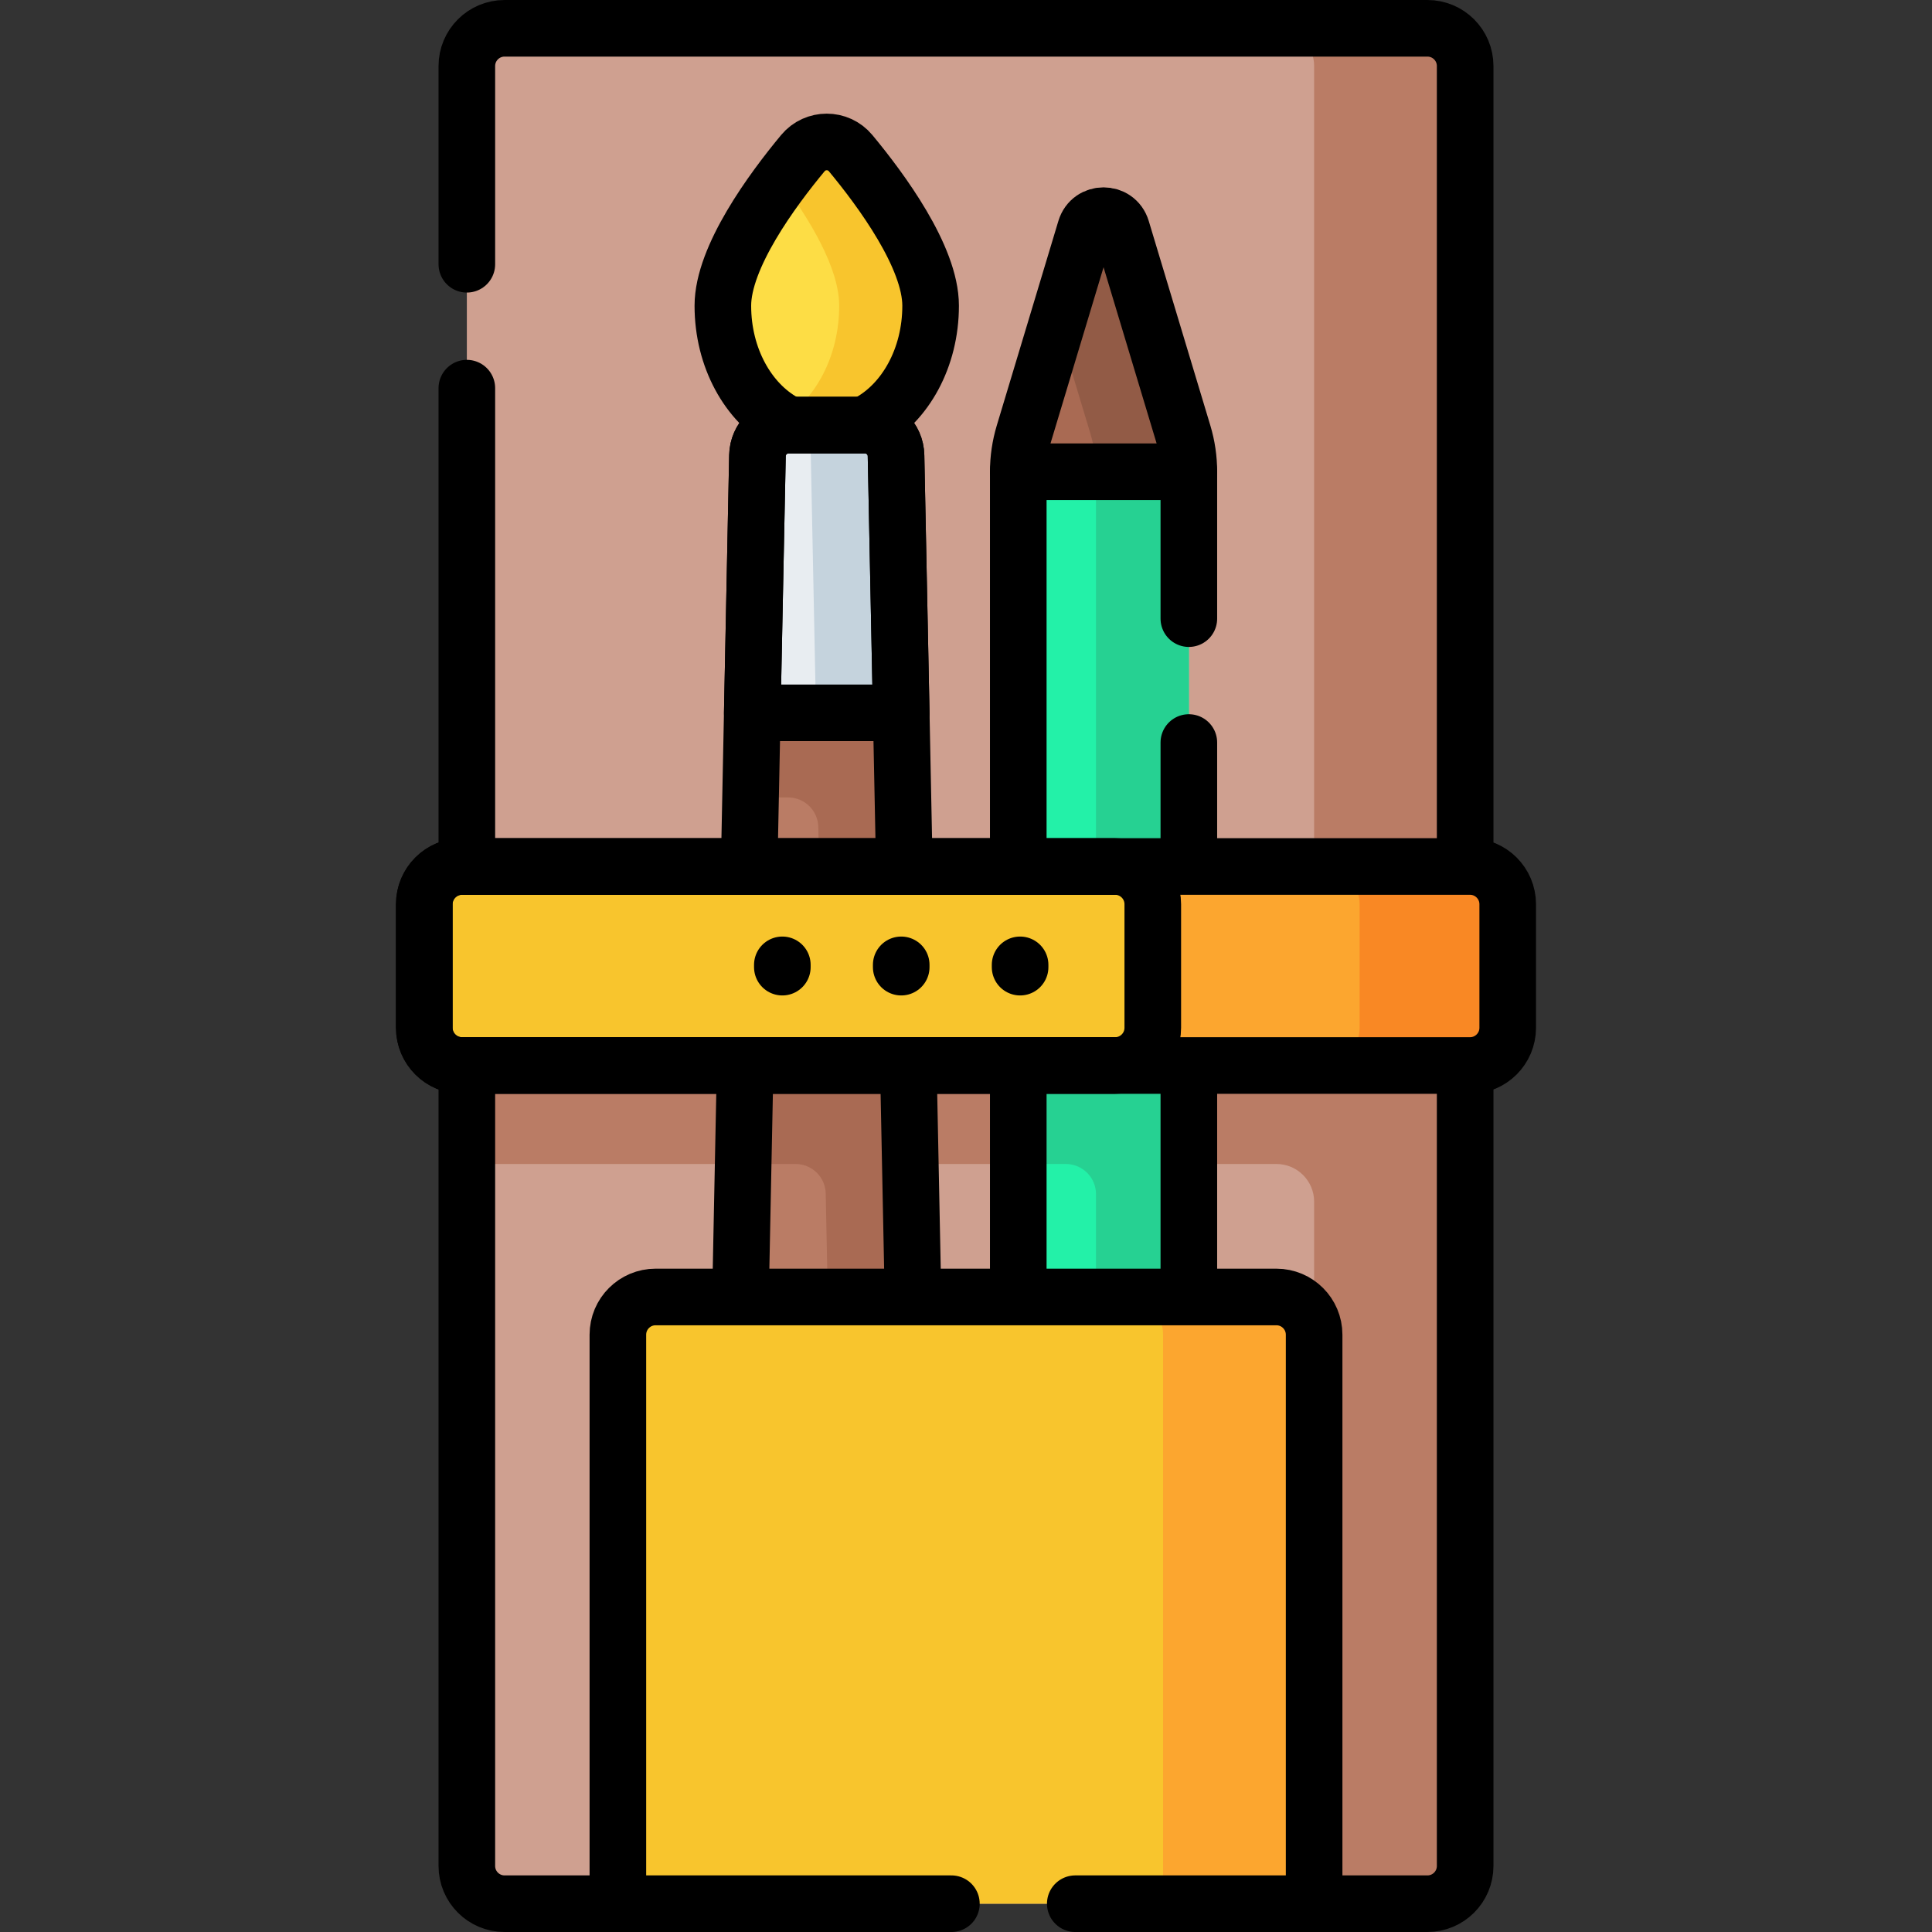 <?xml version="1.0" encoding="UTF-8"?> <svg xmlns="http://www.w3.org/2000/svg" xmlns:xlink="http://www.w3.org/1999/xlink" version="1.1" id="Capa_1" x="0px" y="0px" viewBox="0 0 512 512" style="enable-background:new 0 0 512 512;" xml:space="preserve"><rect x="0" y="0" width="512" height="512" fill="#333333" stroke="none"/> <g> <g> <g> <path style="fill:#CFA090;" d="M378.282,504.5H133.718c-5.523,0-10-4.477-10-10v-477c0-5.523,4.477-10,10-10h244.564&#10;&#9;&#9;&#9;&#9;c5.523,0,10,4.477,10,10v477C388.282,500.023,383.805,504.5,378.282,504.5z"></path> <path style="fill:#BA7C65;" d="M388.28,17.5c0-5.523-4.477-10-10-10h-40.02c5.52,0,10,4.48,10,10v243.289H123.718v47.679H338.26&#10;&#9;&#9;&#9;&#9;c5.523,0,10,4.477,10,10V494.5c0,5.52-4.48,10-10,10h40.02c5.523,0,10-4.477,10-10V17.5z"></path> <g> <g> <path style="fill:#23F1A8;" d="M315.057,362.16h-45.204V125.013c0-3.419,0.501-6.82,1.487-10.094l16.327-54.21&#10;&#9;&#9;&#9;&#9;&#9;&#9;c1.429-4.744,8.146-4.744,9.575,0l16.327,54.21c0.986,3.274,1.487,6.674,1.487,10.094V362.16z"></path> </g> <path style="fill:#26D192;" d="M313.57,114.923l-16.33-54.21c-1.43-4.75-8.14-4.75-9.57,0l-7.51,24.95l8.81,29.26&#10;&#9;&#9;&#9;&#9;&#9;c0.98,3.27,1.48,6.67,1.48,10.09v135.776h-20.597v47.679h12.597c4.418,0,8,3.582,8,8v45.692h24.61V125.013&#10;&#9;&#9;&#9;&#9;&#9;C315.06,121.593,314.56,118.193,313.57,114.923z"></path> <g> <g> <path style="fill:#A96A53;" d="M269.853,125.013c0-3.419,0.501-6.82,1.487-10.094l16.327-54.21&#10;&#9;&#9;&#9;&#9;&#9;&#9;&#9;c1.429-4.744,8.146-4.744,9.575,0l16.327,54.21c0.986,3.274,1.487,6.674,1.487,10.094H269.853z"></path> </g> <path style="fill:#925B46;" d="M315.06,125.013c0-3.42-0.5-6.82-1.49-10.09l-16.33-54.21c-1.43-4.75-8.14-4.75-9.57,0&#10;&#9;&#9;&#9;&#9;&#9;&#9;l-7.51,24.95l8.81,29.26c0.98,3.27,1.48,6.67,1.48,10.09H315.06z"></path> </g> </g> </g> <g> <path style="fill:#FDDD45;" d="M246.624,81.024c0,18.713-12.325,33.883-27.529,33.883s-27.529-15.17-27.529-33.883&#10;&#9;&#9;&#9;&#9;c0-12.894,13.07-30.644,21.199-40.437c3.286-3.959,9.374-3.959,12.661,0C233.554,50.38,246.624,68.13,246.624,81.024z"></path> <path style="fill:#F8C52D;" d="M246.622,81.026c0,18.71-12.319,33.882-27.524,33.882c-4.345,0-8.46-1.237-12.113-3.447&#10;&#9;&#9;&#9;&#9;c9.128-5.525,15.411-17.077,15.411-30.435c0-10.109-8.023-23.195-15.411-33.099c2.028-2.729,4.024-5.22,5.78-7.339&#10;&#9;&#9;&#9;&#9;c3.29-3.958,9.375-3.958,12.657,0C233.552,50.376,246.622,68.13,246.622,81.026z"></path> <g> <g> <path style="fill:#BA7C65;" d="M243.757,433.015l-6.3-312.275c-0.091-4.488-3.755-8.079-8.244-8.079h-20.235&#10;&#9;&#9;&#9;&#9;&#9;&#9;c-4.489,0-8.154,3.591-8.244,8.079l-6.3,312.275H243.757z"></path> <path style="fill:#A96A53;" d="M243.757,433.015l-6.296-312.278c-0.091-4.486-3.76-8.073-8.246-8.073l-20.237-0.004&#10;&#9;&#9;&#9;&#9;&#9;&#9;c-4.489,0-8.154,3.591-8.244,8.079l-1.828,90.589h9.958c4.355,0,7.91,3.484,7.998,7.839l0.976,48.364h-20.066l-0.826,40.936&#10;&#9;&#9;&#9;&#9;&#9;&#9;h13.878c4.355,0,7.91,3.484,7.998,7.839l2.356,116.709H243.757z"></path> </g> <g> <path style="fill:#E8EDF1;" d="M238.832,188.908l-1.375-68.168c-0.091-4.488-3.755-8.079-8.244-8.079h-20.235&#10;&#9;&#9;&#9;&#9;&#9;&#9;c-4.489,0-8.154,3.591-8.244,8.079l-1.375,68.168H238.832z"></path> <path style="fill:#C5D3DD;" d="M237.457,120.741c-0.091-4.488-3.755-8.079-8.244-8.079h-20.232l-0.001,0.004&#10;&#9;&#9;&#9;&#9;&#9;&#9;c-0.076,0-0.151,0.006-0.226,0.007c-0.157,0.004-0.314,0.01-0.47,0.023c-0.112,0.009-0.222,0.022-0.332,0.036&#10;&#9;&#9;&#9;&#9;&#9;&#9;c-0.042,0.005-0.084,0.013-0.126,0.019c3.925,0.568,6.967,3.903,7.049,7.987l1.376,68.171h22.581L237.457,120.741z"></path> </g> </g> </g> <g> <path style="fill:#F8C52D;" d="M348.257,504.5H163.743V353.712c0-5.523,4.477-10,10-10h164.513c5.523,0,10,4.477,10,10V504.5z"></path> <path style="fill:#FCA62F;" d="M348.26,353.71V504.5h-40.03V353.71c0-5.52-4.48-10-10-10h40.03&#10;&#9;&#9;&#9;&#9;C343.78,343.71,348.26,348.19,348.26,353.71z"></path> </g> <g> <g> <path style="fill:#FCA62F;" d="M122.44,282.37H389.56c5.523,0,10-4.477,10-10v-32.74c0-5.523-4.477-10-10-10H122.44&#10;&#9;&#9;&#9;&#9;&#9;c-5.523,0-10,4.477-10,10v32.74C112.44,277.893,116.917,282.37,122.44,282.37z"></path> <path style="fill:#F98824;" d="M399.56,239.63v32.74c0,5.52-4.48,10-10,10h-39.25c5.52,0,10-4.48,10-10v-32.74&#10;&#9;&#9;&#9;&#9;&#9;c0-5.52-4.48-10-10-10h39.25C395.08,229.63,399.56,234.11,399.56,239.63z"></path> </g> <g> <path style="fill:#F8C52D;" d="M122.44,282.37h173.06c5.523,0,10-4.477,10-10v-32.74c0-5.523-4.477-10-10-10H122.44&#10;&#9;&#9;&#9;&#9;&#9;c-5.523,0-10,4.477-10,10v32.74C112.44,277.893,116.917,282.37,122.44,282.37z"></path> </g> </g> </g> <g> <g> <g> <g> <line style="fill:none;stroke:#000000;stroke-width:15;stroke-linecap:round;stroke-linejoin:round;stroke-miterlimit:10;" x1="315.057" y1="125.013" x2="269.853" y2="125.013"></line> </g> <g> <line style="fill:none;stroke:#000000;stroke-width:15;stroke-linecap:round;stroke-linejoin:round;stroke-miterlimit:10;" x1="315.057" y1="227.323" x2="315.057" y2="196.776"></line> <line style="fill:none;stroke:#000000;stroke-width:15;stroke-linecap:round;stroke-linejoin:round;stroke-miterlimit:10;" x1="315.057" y1="342.18" x2="315.057" y2="284.622"></line> <line style="fill:none;stroke:#000000;stroke-width:15;stroke-linecap:round;stroke-linejoin:round;stroke-miterlimit:10;" x1="269.853" y1="284.622" x2="269.853" y2="341.217"></line> <path style="fill:none;stroke:#000000;stroke-width:15;stroke-linecap:round;stroke-linejoin:round;stroke-miterlimit:10;" d="&#10;&#9;&#9;&#9;&#9;&#9;&#9;M315.057,163.946v-38.933c0-3.419-0.501-6.82-1.487-10.094l-16.327-54.21c-1.429-4.744-8.146-4.744-9.575,0l-16.327,54.21&#10;&#9;&#9;&#9;&#9;&#9;&#9;c-0.986,3.274-1.487,6.674-1.487,10.094v102.31"></path> </g> </g> </g> <g> <path style="fill:none;stroke:#000000;stroke-width:15;stroke-linecap:round;stroke-linejoin:round;stroke-miterlimit:10;" d="&#10;&#9;&#9;&#9;&#9;M230.298,111.973c9.619-5.283,16.326-17.148,16.326-30.949c0-12.894-13.07-30.644-21.199-40.437&#10;&#9;&#9;&#9;&#9;c-3.286-3.959-9.374-3.959-12.661,0c-8.129,9.792-21.199,27.543-21.199,40.437c0,13.801,6.708,25.667,16.326,30.949"></path> <g> <g> <line style="fill:none;stroke:#000000;stroke-width:15;stroke-linecap:round;stroke-linejoin:round;stroke-miterlimit:10;" x1="241.905" y1="341.217" x2="240.793" y2="286.079"></line> <line style="fill:none;stroke:#000000;stroke-width:15;stroke-linecap:round;stroke-linejoin:round;stroke-miterlimit:10;" x1="197.427" y1="284.622" x2="196.286" y2="341.217"></line> <path style="fill:none;stroke:#000000;stroke-width:15;stroke-linecap:round;stroke-linejoin:round;stroke-miterlimit:10;" d="&#10;&#9;&#9;&#9;&#9;&#9;&#9;M239.607,227.323l-2.15-106.582c-0.091-4.488-3.755-8.079-8.244-8.079h-20.235c-4.489,0-8.154,3.591-8.244,8.079l-2.15,106.574&#10;&#9;&#9;&#9;&#9;&#9;&#9;"></path> </g> <g> <path style="fill:none;stroke:#000000;stroke-width:15;stroke-linecap:round;stroke-linejoin:round;stroke-miterlimit:10;" d="&#10;&#9;&#9;&#9;&#9;&#9;&#9;M238.832,188.908l-1.375-68.168c-0.091-4.488-3.755-8.079-8.244-8.079h-20.235c-4.489,0-8.154,3.591-8.244,8.079l-1.375,68.168&#10;&#9;&#9;&#9;&#9;&#9;&#9;H238.832z"></path> </g> </g> </g> <g> <path style="fill:none;stroke:#000000;stroke-width:15;stroke-linecap:round;stroke-linejoin:round;stroke-miterlimit:10;" d="&#10;&#9;&#9;&#9;&#9;M163.743,504.5V353.712c0-5.523,4.477-10,10-10h164.513c5.523,0,10,4.477,10,10V504.5"></path> <path style="fill:none;stroke:#000000;stroke-width:15;stroke-linecap:round;stroke-linejoin:round;stroke-miterlimit:10;" d="&#10;&#9;&#9;&#9;&#9;M388.282,227.323V17.5c0-5.523-4.477-10-10-10H133.718c-5.523,0-10,4.477-10,10v52.533"></path> <path style="fill:none;stroke:#000000;stroke-width:15;stroke-linecap:round;stroke-linejoin:round;stroke-miterlimit:10;" d="&#10;&#9;&#9;&#9;&#9;M284.96,504.5h93.322c5.523,0,10-4.477,10-10V284.622"></path> <path style="fill:none;stroke:#000000;stroke-width:15;stroke-linecap:round;stroke-linejoin:round;stroke-miterlimit:10;" d="&#10;&#9;&#9;&#9;&#9;M123.718,284.622V494.5c0,5.523,4.477,10,10,10h118.411"></path> <line style="fill:none;stroke:#000000;stroke-width:15;stroke-linecap:round;stroke-linejoin:round;stroke-miterlimit:10;" x1="123.718" y1="102.864" x2="123.718" y2="227.323"></line> </g> <g> <g> <path style="fill:none;stroke:#000000;stroke-width:15;stroke-linecap:round;stroke-linejoin:round;stroke-miterlimit:10;" d="&#10;&#9;&#9;&#9;&#9;&#9;M122.44,282.37H389.56c5.523,0,10-4.477,10-10v-32.74c0-5.523-4.477-10-10-10H122.44c-5.523,0-10,4.477-10,10v32.74&#10;&#9;&#9;&#9;&#9;&#9;C112.44,277.893,116.917,282.37,122.44,282.37z"></path> </g> <g> <path style="fill:none;stroke:#000000;stroke-width:15;stroke-linecap:round;stroke-linejoin:round;stroke-miterlimit:10;" d="&#10;&#9;&#9;&#9;&#9;&#9;M122.44,282.37h173.06c5.523,0,10-4.477,10-10v-32.74c0-5.523-4.477-10-10-10H122.44c-5.523,0-10,4.477-10,10v32.74&#10;&#9;&#9;&#9;&#9;&#9;C112.44,277.893,116.917,282.37,122.44,282.37z"></path> </g> </g> <g> <g> <line style="fill:none;stroke:#000000;stroke-width:15;stroke-linecap:round;stroke-linejoin:round;stroke-miterlimit:10;" x1="270.337" y1="255.695" x2="270.337" y2="256.305"></line> </g> <g> <line style="fill:none;stroke:#000000;stroke-width:15;stroke-linecap:round;stroke-linejoin:round;stroke-miterlimit:10;" x1="238.832" y1="255.695" x2="238.832" y2="256.305"></line> </g> <g> <line style="fill:none;stroke:#000000;stroke-width:15;stroke-linecap:round;stroke-linejoin:round;stroke-miterlimit:10;" x1="207.328" y1="255.695" x2="207.328" y2="256.305"></line> </g> </g> </g> </g> <g> </g> <g> </g> <g> </g> <g> </g> <g> </g> <g> </g> <g> </g> <g> </g> <g> </g> <g> </g> <g> </g> <g> </g> <g> </g> <g> </g> <g> </g> </svg> 